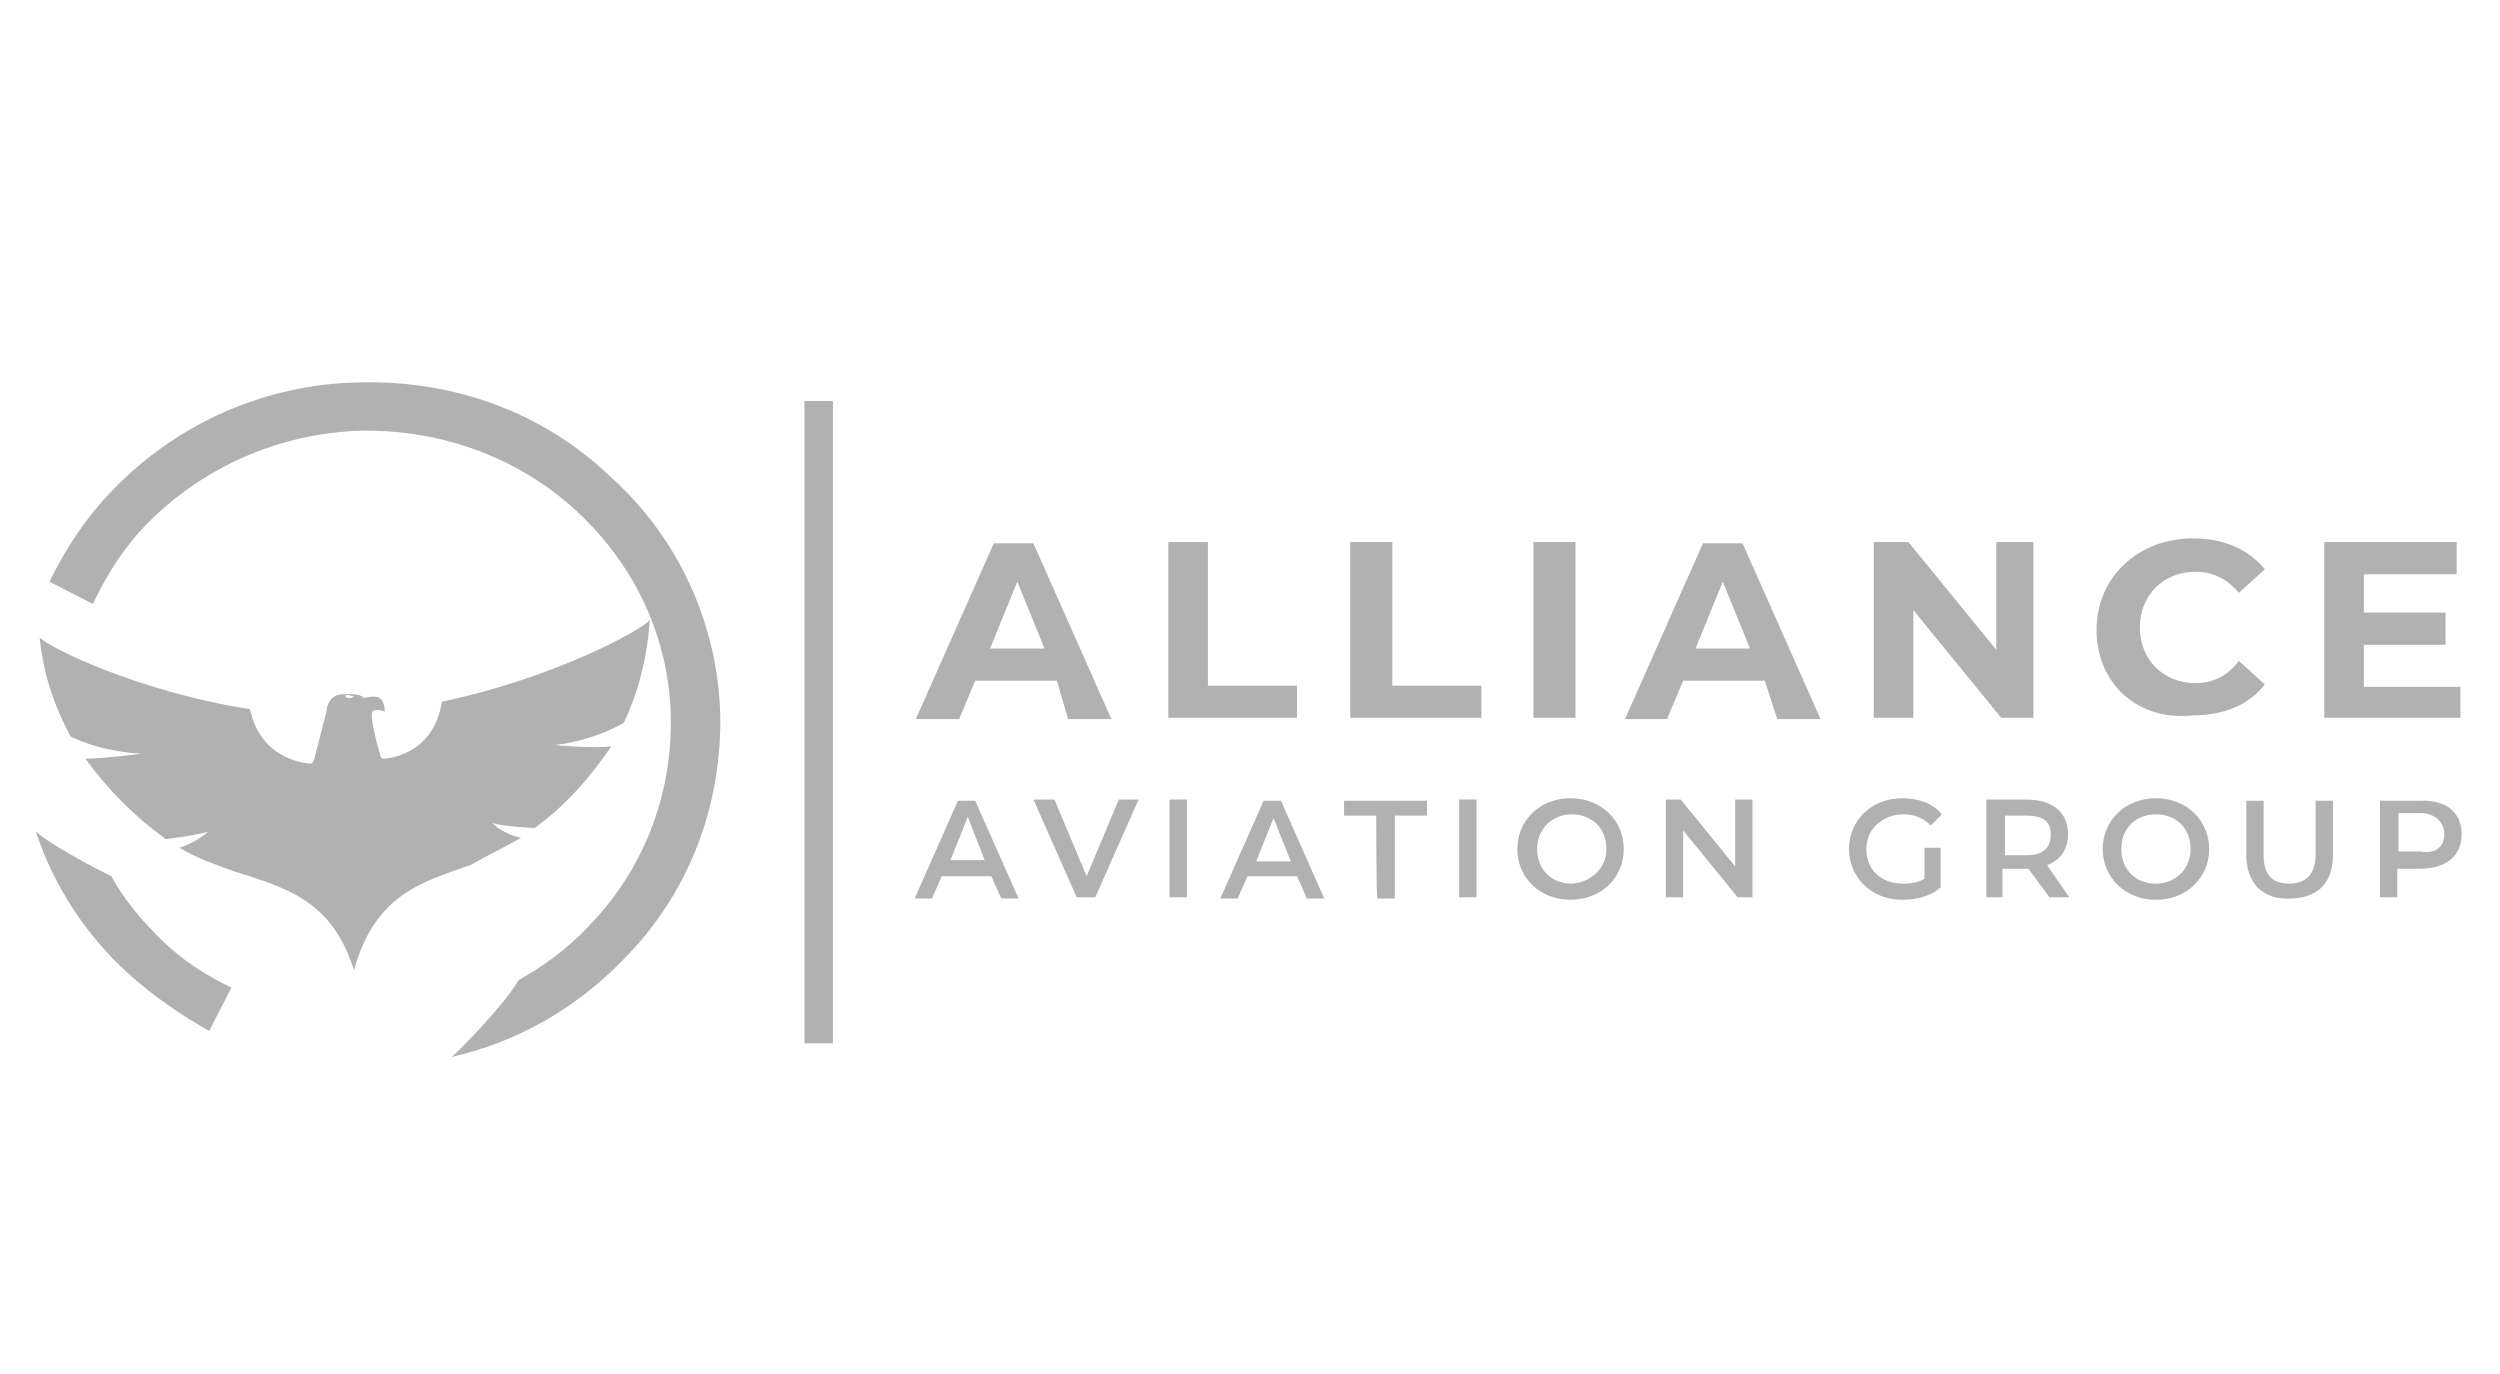 <?xml version="1.0" encoding="utf-8"?>
<!-- Generator: Adobe Illustrator 28.0.0, SVG Export Plug-In . SVG Version: 6.00 Build 0)  -->
<svg version="1.1" id="Layer_1" xmlns="http://www.w3.org/2000/svg" xmlns:xlink="http://www.w3.org/1999/xlink" x="0px" y="0px"
	 viewBox="0 0 202 111" style="enable-background:new 0 0 202 111;" xml:space="preserve">
<style type="text/css">
	.st0{fill:#B1B1B1;}
</style>
<g>
	<g>
		<path class="st0" d="M80.1,70.8h-4l-0.8,1.8h-1.4l3.5-7.9h1.4l3.5,7.9h-1.4L80.1,70.8z M79.6,69.6L78.2,66l-1.4,3.5H79.6z"/>
		<path class="st0" d="M92,64.6l-3.5,7.9H87l-3.5-7.9h1.7l2.6,6.2l2.6-6.2C90.3,64.6,92,64.6,92,64.6z"/>
		<path class="st0" d="M94.5,64.6h1.4v7.9h-1.4V64.6z"/>
		<path class="st0" d="M104.8,70.8h-4l-0.8,1.8h-1.4l3.5-7.9h1.4l3.5,7.9h-1.4L104.8,70.8z M104.3,69.6l-1.4-3.5l-1.4,3.5H104.3z"/>
		<path class="st0" d="M111.2,65.9h-2.6v-1.2h6.7v1.2h-2.6v6.7h-1.4C111.2,72.7,111.2,65.9,111.2,65.9z"/>
		<path class="st0" d="M117.9,64.6h1.4v7.9h-1.4V64.6z"/>
		<path class="st0" d="M122.6,68.6c0-2.3,1.8-4.1,4.3-4.1c2.5,0,4.3,1.8,4.3,4.1s-1.8,4.1-4.3,4.1S122.6,70.9,122.6,68.6z
			 M129.8,68.6c0-1.7-1.2-2.8-2.8-2.8s-2.8,1.2-2.8,2.8c0,1.7,1.2,2.8,2.8,2.8C128.5,71.3,129.8,70.2,129.8,68.6z"/>
		<path class="st0" d="M141.6,64.6v7.9h-1.2l-4.4-5.4v5.4h-1.4v-7.9h1.2l4.4,5.4v-5.4C140,64.6,141.6,64.6,141.6,64.6z"/>
		<path class="st0" d="M155.5,68.5h1.3v3.2c-0.9,0.8-2.1,1-3.1,1c-2.5,0-4.3-1.8-4.3-4.1s1.8-4.1,4.3-4.1c1.3,0,2.5,0.4,3.2,1.3
			l-0.9,0.9c-0.6-0.6-1.3-0.9-2.2-0.9c-1.7,0-3,1.2-3,2.8c0,1.7,1.2,2.8,3,2.8c0.6,0,1.2-0.1,1.7-0.4L155.5,68.5L155.5,68.5z"/>
		<path class="st0" d="M165.6,72.5l-1.7-2.3c-0.1,0-0.1,0-0.3,0h-1.8v2.3h-1.3v-7.9h3.2c2.1,0,3.4,1,3.4,2.8c0,1.2-0.6,2.1-1.7,2.5
			l1.8,2.6C167.3,72.5,165.6,72.5,165.6,72.5z M163.7,65.9H162v3.2h1.8c1.3,0,1.9-0.6,1.9-1.7S165,65.9,163.7,65.9z"/>
		<path class="st0" d="M169.9,68.6c0-2.3,1.8-4.1,4.3-4.1s4.3,1.8,4.3,4.1s-1.8,4.1-4.3,4.1S169.9,70.9,169.9,68.6z M177,68.6
			c0-1.7-1.2-2.8-2.8-2.8c-1.7,0-2.8,1.2-2.8,2.8c0,1.7,1.2,2.8,2.8,2.8S177,70.2,177,68.6z"/>
		<path class="st0" d="M181.5,69.1v-4.4h1.4v4.4c0,1.7,0.8,2.3,2.1,2.3s2.1-0.8,2.1-2.3v-4.4h1.4v4.4c0,2.3-1.3,3.5-3.5,3.5
			C182.8,72.7,181.5,71.3,181.5,69.1z"/>
		<path class="st0" d="M198.9,67.4c0,1.8-1.3,2.8-3.4,2.8h-1.8v2.3h-1.4v-7.8h3.2C197.6,64.6,198.9,65.6,198.9,67.4z M197.5,67.4
			c0-1-0.8-1.7-1.9-1.7h-1.8v3.1h1.8C196.7,69,197.5,68.5,197.5,67.4z"/>
	</g>
	<g>
		<path class="st0" d="M42.1,67.7c-1.7-0.4-2.3-1.2-2.3-1.2c0.9,0.3,3.4,0.4,3.4,0.4c2.5-1.8,4.5-4.1,6.2-6.6l0,0
			c-1.5,0.2-4.6-0.1-4.6-0.1c3.4-0.4,5.6-1.8,5.6-1.8l0,0c1.2-2.5,1.9-5.3,2.1-8.3l0,0c-0.8,0.9-7.8,4.7-16.8,6.6
			C35,61.2,31,61.3,31,61.3c-0.3,0-0.3-0.4-0.3-0.4s-0.9-3-0.6-3.4c0.3-0.3,1,0,1,0s0-0.6-0.3-1c-0.3-0.4-1.4-0.1-1.4-0.1
			c-0.1-0.1-0.3-0.4-1.7-0.3c-1,0-1.3,0.9-1.3,1.3c-0.1,0.4-1,3.9-1,3.9s-0.1,0.4-0.3,0.4c0,0-4-0.1-4.9-4.4c-9-1.4-16.3-5-17-5.8
			l0,0c0.3,3,1.2,5.6,2.5,8l0,0c0,0,2.2,1.2,5.7,1.4c0,0-3,0.4-4.5,0.4l0,0c1.8,2.5,4,4.7,6.5,6.5c0,0,2.5-0.3,3.4-0.6
			c0,0-0.8,0.8-2.3,1.3c1.3,0.8,3,1.4,4.4,1.9c4,1.3,7.9,2.2,9.7,8c1.7-6.1,5.4-7.1,9.4-8.5C39.4,69.1,40.7,68.5,42.1,67.7z
			 M27.9,56.2c0,0,0.3-0.1,0.4,0c0.1,0,0.3,0.1,0.3,0.1S28,56.6,27.9,56.2z"/>
		<path class="st0" d="M9,70.8L9,70.8c0,0-4.3-2.1-6.1-3.6c1.4,4.3,4,8.3,7.4,11.4c2.1,1.9,4.3,3.4,6.6,4.7l1.8-3.5l0,0
			c-2.1-1-4.1-2.3-5.8-4C11.3,74.2,9.9,72.5,9,70.8z"/>
		<path class="st0" d="M49.3,38.5c-5.4-5.2-12.7-7.8-20.2-7.6c-7.5,0.1-14.6,3.2-19.8,8.5c-2.2,2.2-4,4.9-5.3,7.6l3.5,1.8l0,0
			c1.2-2.5,2.6-4.7,4.5-6.6c4.5-4.5,10.6-7.2,17.2-7.4c6.5-0.1,12.8,2.2,17.5,6.6s7.4,10.3,7.5,16.6c0.1,6.3-2.2,12.3-6.7,16.9
			c-1.7,1.8-3.5,3.1-5.6,4.3l0,0c-1.2,2.1-5.3,6.2-5.4,6.2c5.3-1.2,10-3.9,13.8-7.8c5.3-5.3,8-12.3,7.9-19.8
			C58,50.5,54.9,43.5,49.3,38.5z"/>
	</g>
	<rect x="65" y="32.4" class="st0" width="2.3" height="51.9"/>
	<g>
		<path class="st0" d="M85.4,55h-6.6l-1.3,3.1H74l6.3-14.2h3.2l6.3,14.2h-3.5L85.4,55z M84.4,52.4L82.2,47L80,52.4H84.4z"/>
		<path class="st0" d="M94.2,43.8h3.4v11.6h7.2V58H94.4V43.8H94.2z"/>
		<path class="st0" d="M109.1,43.8h3.4v11.6h7.2V58h-10.6V43.8z"/>
		<path class="st0" d="M123.9,43.8h3.4V58h-3.4V43.8z"/>
		<path class="st0" d="M142.6,55H136l-1.3,3.1h-3.4l6.3-14.2h3.2l6.3,14.2h-3.5L142.6,55z M141.4,52.4l-2.2-5.4l-2.2,5.4H141.4z"/>
		<path class="st0" d="M164.3,43.8V58h-2.6l-7.1-8.7V58h-3.2V43.8h2.8l7.1,8.7v-8.7H164.3z"/>
		<path class="st0" d="M169.4,50.9c0-4.3,3.4-7.4,7.8-7.4c2.5,0,4.5,0.9,5.8,2.5l-2.1,1.9c-1-1.2-2.2-1.7-3.5-1.7
			c-2.6,0-4.5,1.9-4.5,4.5c0,2.6,1.9,4.5,4.5,4.5c1.4,0,2.6-0.6,3.5-1.8l2.1,1.9c-1.3,1.7-3.4,2.5-5.8,2.5
			C172.7,58.3,169.4,55.2,169.4,50.9z"/>
		<path class="st0" d="M198.8,55.3V58h-11V43.8h10.7v2.6H191v3.1h6.6v2.6H191v3.4h7.8V55.3z"/>
	</g>
</g>
</svg>
